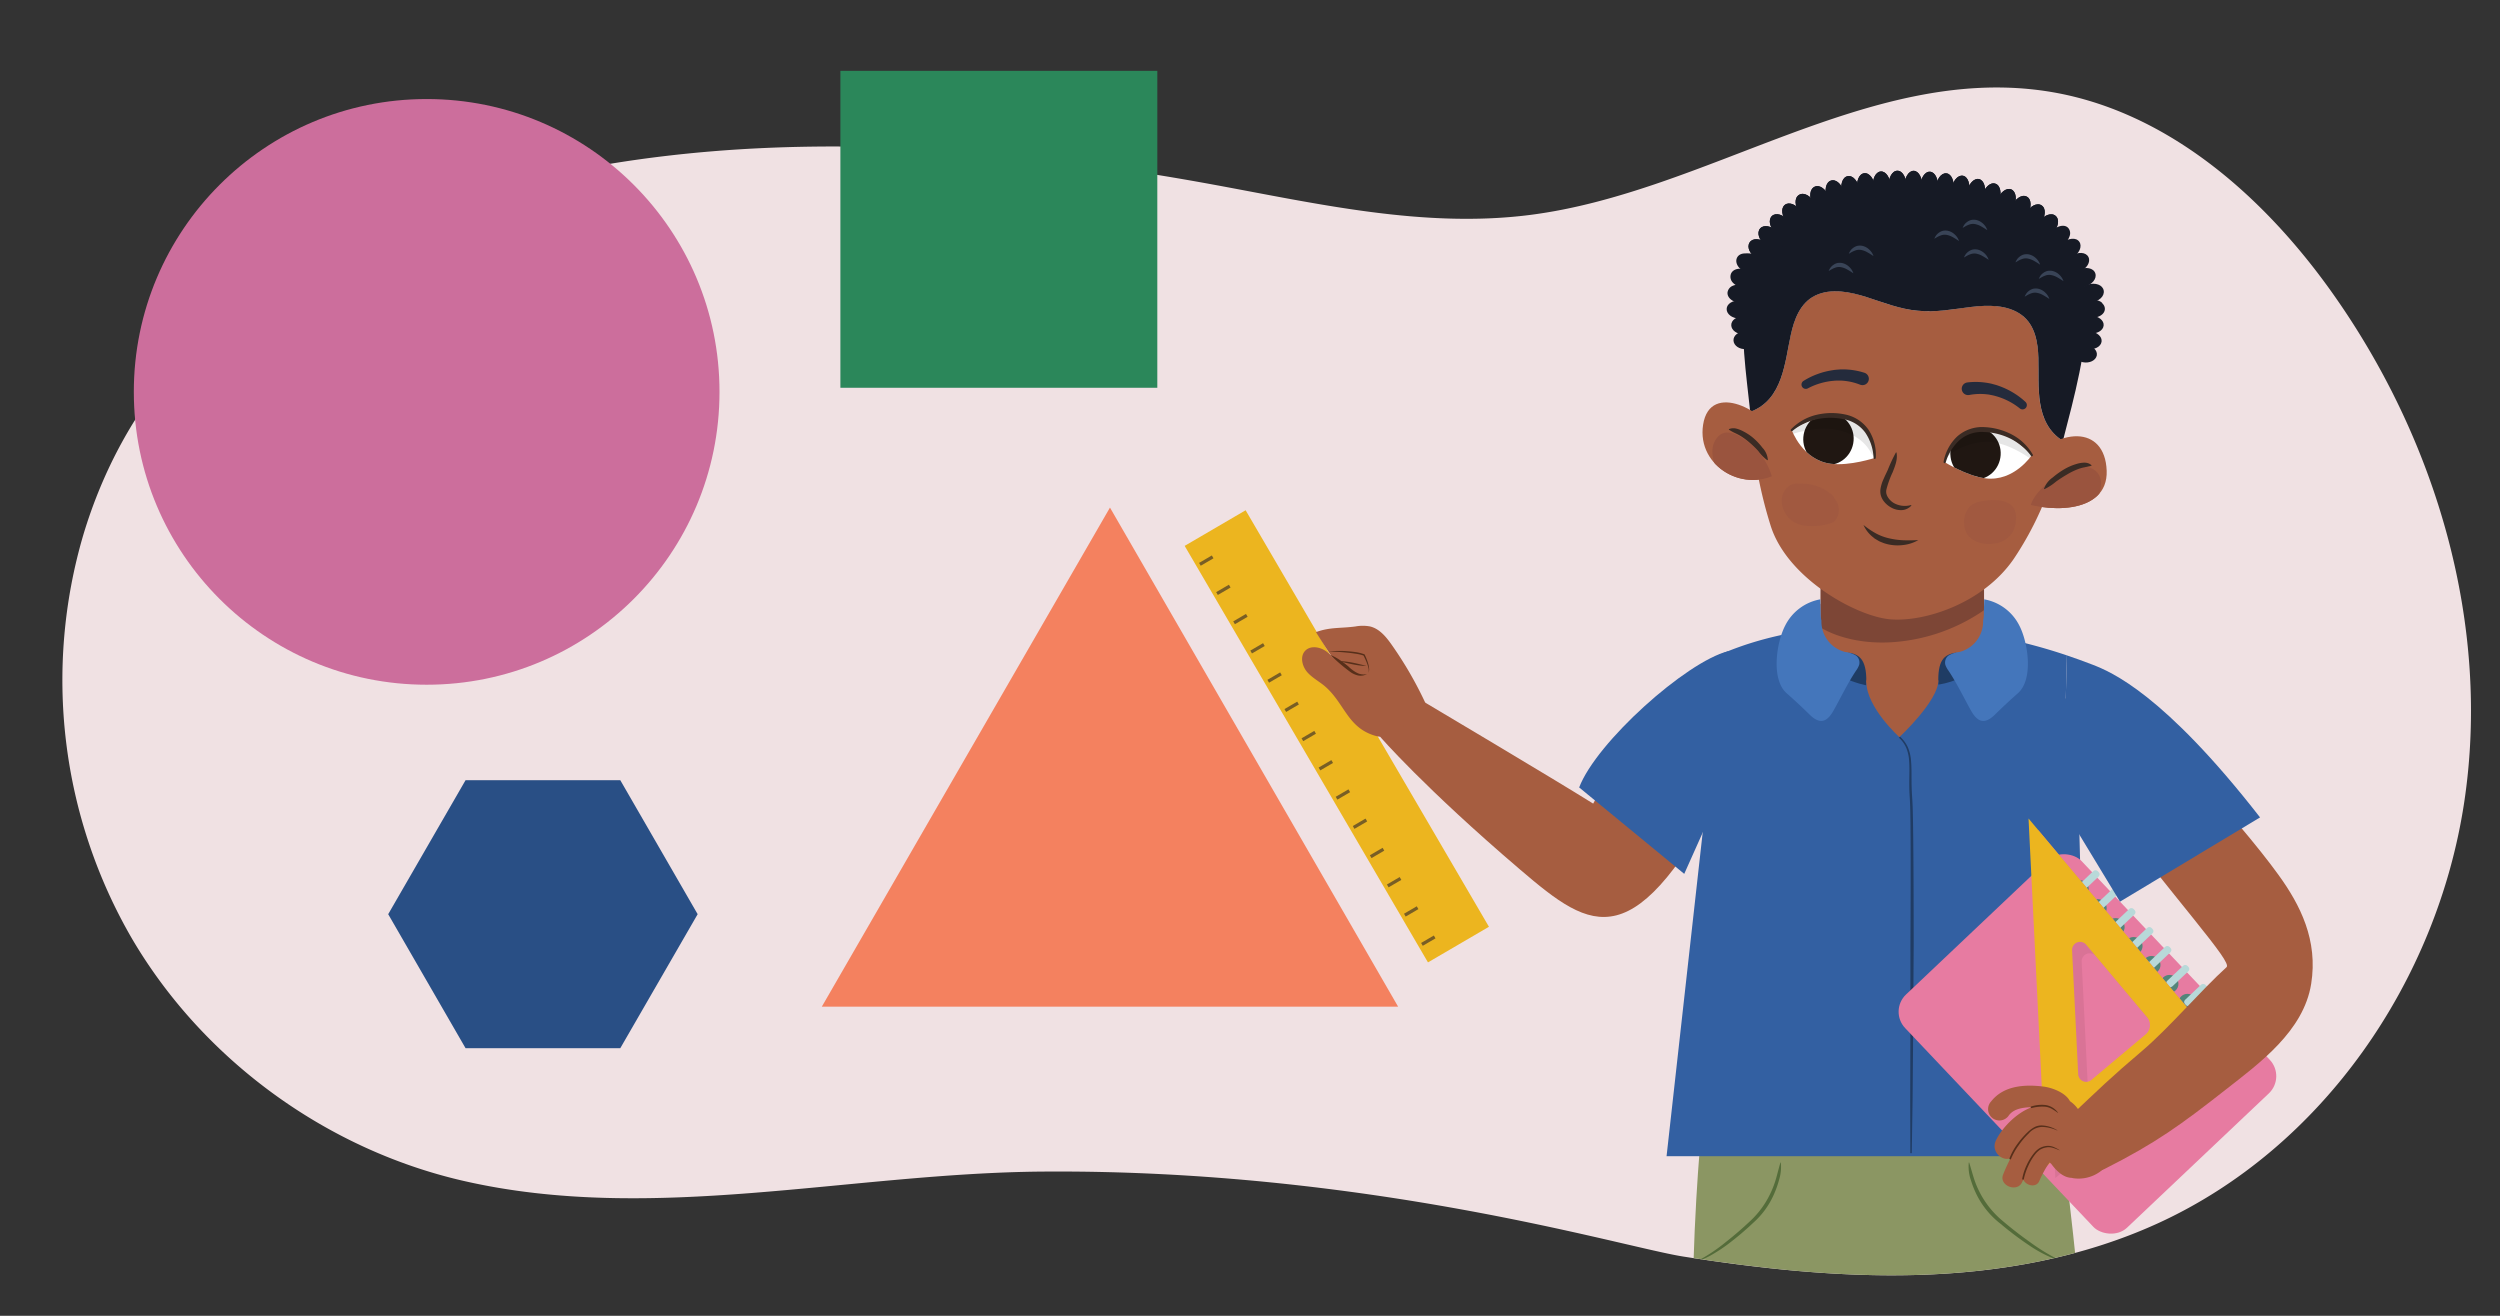 <svg id="Layer_1" data-name="Layer 1" xmlns="http://www.w3.org/2000/svg" xmlns:xlink="http://www.w3.org/1999/xlink" viewBox="0 0 760 400"><rect x="0" y="0" width="760" height="400" fill="#333333" stroke="none"/><defs><style>.cls-1{fill:#f0e1e3;}.cls-2{fill:#fff;}.cls-3{fill:#a65d40;}.cls-4{clip-path:url(#clip-path);}.cls-5{fill:#ecb51f;}.cls-36,.cls-6{fill:none;}.cls-6{stroke:#785e25;stroke-miterlimit:10;}.cls-7{fill:#3360a2;}.cls-8{fill:#8b9663;}.cls-9{fill:#203c64;}.cls-10{fill:#7d4636;}.cls-11{fill:#161a25;}.cls-12{fill:#3a2b24;}.cls-13{clip-path:url(#clip-path-2);}.cls-14{fill:#201712;}.cls-15{fill:#010101;opacity:0.1;}.cls-16{fill:#242b3c;}.cls-17{clip-path:url(#clip-path-3);}.cls-18{fill:#a15940;}.cls-19{fill:#394457;}.cls-20{clip-path:url(#clip-path-4);}.cls-21{fill:#9a543e;}.cls-22{clip-path:url(#clip-path-5);}.cls-23{fill:#1f3c64;}.cls-24{fill:#4476bb;}.cls-25{fill:#e77ba1;}.cls-26{fill:#53857a;}.cls-27{fill:#b8d9d9;}.cls-28{fill:#d97396;}.cls-29{fill:#d48d29;}.cls-30{fill:#572f1a;}.cls-31{fill:#546c3a;}.cls-32{fill:#2b875a;}.cls-33{fill:#cc6e9c;}.cls-34{fill:#f4815f;}.cls-35{fill:#294f85;}</style><clipPath id="clip-path"><path class="cls-1" d="M656.011,371.882c50.184-22.952,84.832-73.669,93.072-127.743S740.758,133.775,709,89.011C687.874,59.229,657.87,32.918,621.477,27.63c-53.584-7.785-102.683,30.875-156.4,37.718-32.128,4.092-64.442-3.39-96.292-9.238C288.424,41.354,203.466,37.183,126.7,64.946c-27.016,9.772-53.13,23.79-72.293,45.01-13.521,14.971-23.2,33.167-29.006,52.4A156.5,156.5,0,0,0,40.111,285.328c21.542,36.709,58.863,64.009,100.66,73.631,57.492,13.234,117.376-2.371,176.4-2.8,98.8-.715,176.109,22.937,194.5,25.826,23.407,3.677,47.126,6.265,70.86,5.612C607.761,386.9,633,382.407,656.011,371.882Z"/></clipPath><clipPath id="clip-path-2"><path class="cls-2" d="M558.476,126.357c-6.89-.374-13.776,4.391-13.776,4.391s3.229,9.179,11.928,10.245c5.756.705,13.271-1.781,13.271-1.781S570.062,126.987,558.476,126.357Z"/></clipPath><clipPath id="clip-path-3"><path class="cls-2" d="M605.368,130.772c6.775,1.3,12.3,7.595,12.3,7.595s-5.354,8.124-14.052,7.052c-5.756-.709-12.446-4.941-12.446-4.941S593.974,128.578,605.368,130.772Z"/></clipPath><clipPath id="clip-path-4"><path class="cls-3" d="M539.261,132.346c-1.9-6.876-19.42-16.871-21.522-3.208-1.987,12.909,13.082,21.229,23.548,14.23"/></clipPath><clipPath id="clip-path-5"><path class="cls-3" d="M614.782,142.1c10.872-12.74,25.157-12.873,25.649,1.012.476,13.4-18.7,13.182-29.161,8.36"/></clipPath></defs><path class="cls-1" d="M656.011,371.882c50.184-22.952,84.832-73.669,93.072-127.743S740.758,133.775,709,89.011C687.874,59.229,657.87,32.918,621.477,27.63c-53.584-7.785-102.683,30.875-156.4,37.718-32.128,4.092-64.442-3.39-96.292-9.238C288.424,41.354,203.466,37.183,126.7,64.946c-27.016,9.772-53.13,23.79-72.293,45.01-13.521,14.971-23.2,33.167-29.006,52.4A156.5,156.5,0,0,0,40.111,285.328c21.542,36.709,58.863,64.009,100.66,73.631,57.492,13.234,117.376-2.371,176.4-2.8,98.8-.715,176.109,22.937,194.5,25.826,23.407,3.677,47.126,6.265,70.86,5.612C607.761,386.9,633,382.407,656.011,371.882Z"/><g class="cls-4"><path class="cls-3" d="M496.193,220.739c-9.242,18.954-11.865,23.562-11.865,23.562-12.07-7.562-51.807-31.151-51.807-31.151l-13.007,10.765s13.337,15.459,42.6,40.439c22.181,18.936,34.761,27.566,63.642-28.31Z"/><rect class="cls-5" x="395.655" y="150.518" width="21.466" height="146.643" transform="translate(870.196 212.135) rotate(149.708)"/><line class="cls-6" x1="436.139" y1="284.829" x2="432.264" y2="287.092"/><line class="cls-6" x1="430.947" y1="275.941" x2="427.072" y2="278.205"/><line class="cls-6" x1="425.756" y1="267.054" x2="421.88" y2="269.317"/><line class="cls-6" x1="420.564" y1="258.166" x2="416.688" y2="260.43"/><line class="cls-6" x1="415.372" y1="249.279" x2="411.497" y2="251.542"/><line class="cls-6" x1="410.181" y1="240.391" x2="406.305" y2="242.655"/><line class="cls-6" x1="404.989" y1="231.504" x2="401.113" y2="233.767"/><line class="cls-6" x1="399.797" y1="222.616" x2="395.922" y2="224.88"/><line class="cls-6" x1="394.605" y1="213.729" x2="390.73" y2="215.992"/><line class="cls-6" x1="389.414" y1="204.841" x2="385.538" y2="207.105"/><line class="cls-6" x1="384.222" y1="195.954" x2="380.347" y2="198.217"/><line class="cls-6" x1="379.03" y1="187.066" x2="375.155" y2="189.33"/><line class="cls-6" x1="373.839" y1="178.179" x2="369.963" y2="180.442"/><line class="cls-6" x1="368.647" y1="169.291" x2="364.771" y2="171.555"/><g id="_4-6_Black_Boy_Studying" data-name="4-6 Black Boy Studying"><path class="cls-7" d="M521.051,199.8c19.714-9.1,42.486-10.868,65.993-8.868a166.765,166.765,0,0,1,41.3,8.308l-1.228,46.22-.964,39.137c-11.593-2.192-60.33-11.889-102.994-27.618l-4.3-19.586-.545,1.707C518.813,217.71,524.131,206.359,521.051,199.8Z"/><path class="cls-8" d="M626.855,347.585c12.32,89.1,20.679,278.676,20.679,278.676H605.7C591.335,538.466,575.9,406.9,575.9,406.9c-6.225,84-4.395,220.65-4.395,220.65l-39.266-2.49c-23.079-152.676-18.13-243.164-15.55-275.221Z"/><polygon class="cls-7" points="506.635 351.486 634.681 351.486 631.071 212.321 522.164 212.321 506.635 351.486"/><path class="cls-9" d="M577.565,223.913a9.5,9.5,0,0,1,2.418,3.251,12.776,12.776,0,0,1,.96,3.933c.258,2.682.112,5.34.2,7.981.022,1.323.111,2.631.2,3.954.068,1.336.136,2.673.152,4,.072,2.658.1,5.313.132,7.969.113,10.621.127,21.24.14,31.859l-.206,31.856-.136,15.927-.242,15.927-.446,0-.033-15.928.041-15.927.028-31.854c.048-10.617.1-21.236.043-31.851-.02-2.653-.029-5.307-.085-7.957-.01-1.329-.069-2.644-.128-3.959-.08-1.326-.173-2.667-.173-4-.044-2.666.144-5.327-.065-7.94a12.223,12.223,0,0,0-.854-3.781,9,9,0,0,0-2.245-3.124Z"/><path class="cls-3" d="M577.656,191.4c11.316.307,20.712-5.711,25.5-9.518v18.584s-6.764,7.951-25.5,7.951-24.227-7.951-24.227-7.951V183.533C559.232,186.99,568.117,191.143,577.656,191.4Z"/><path class="cls-10" d="M577.656,195.012c-9.579,1.12-18.424-.8-24.227-4.258V162.122h49.722v23.372A55.368,55.368,0,0,1,577.656,195.012Z"/><path class="cls-3" d="M544.419,101.7c1-4.509,2.8-9.614,7.4-11.855,4.87-2.371,10.812-1.08,15.761.509,5.081,1.632,10.176,3.68,15.481,4.095,5.29.586,10.678-.471,15.976-1.123,5.158-.634,11.237-.789,15.577,2.452,4.1,3.064,4.917,8.415,5.051,13.031.246,8.542-1.314,19.687,7.449,25.2q-.54,2.093-1.066,4.169a97.314,97.314,0,0,1-13.9,31.771c-9.38,13.624-27.417,19.267-37.676,18.309s-31.239-12.508-36.221-28.532a133.645,133.645,0,0,1-5.69-29.25c-.143-1.762-.316-3.528-.5-5.3.056-.016.111-.025.169-.047C542.025,121.419,542.566,110.092,544.419,101.7Z"/><path class="cls-11" d="M530.4,88.837c1.086-9.593,8.368-18.714,17.607-24.885,8.071-5.391,21.39-8.6,40.711-6.773,45.3,4.28,45.844,35.1,45.844,35.1-.079,14.134-3.94,28.174-7.444,41.739-8.763-5.518-7.2-16.663-7.449-25.2-.134-4.616-.947-9.967-5.051-13.031-4.34-3.241-10.419-3.086-15.577-2.452-5.3.652-10.686,1.709-15.976,1.123-5.3-.415-10.4-2.463-15.481-4.095-4.949-1.589-10.891-2.88-15.761-.509-4.605,2.241-6.407,7.346-7.4,11.855-1.853,8.39-2.394,19.717-12.191,23.433-.058.022-.113.031-.169.047C530.83,113.525,528.955,101.589,530.4,88.837Z"/><path class="cls-12" d="M576.552,137.635c.382,2.123-.472,4.079-1.183,5.928a29.026,29.026,0,0,0-1.921,5.328,3.107,3.107,0,0,0,.006,1.156,3.562,3.562,0,0,0,.456,1.088,5.4,5.4,0,0,0,1.8,1.781,6.856,6.856,0,0,0,5.192.629.116.116,0,0,1,.114.189,4.174,4.174,0,0,1-2.89,1.343,6.023,6.023,0,0,1-3.2-.782,7.024,7.024,0,0,1-2.479-2.23,5.287,5.287,0,0,1-.71-1.621,4.868,4.868,0,0,1-.068-1.787,11.265,11.265,0,0,1,.942-3.047c.4-.934.837-1.815,1.251-2.7a49.376,49.376,0,0,1,2.474-5.318.117.117,0,0,1,.162-.038A.119.119,0,0,1,576.552,137.635Z"/><path class="cls-2" d="M558.476,126.357c-6.89-.374-13.776,4.391-13.776,4.391s3.229,9.179,11.928,10.245c5.756.705,13.271-1.781,13.271-1.781S570.062,126.987,558.476,126.357Z"/><g class="cls-13"><ellipse class="cls-14" cx="555.849" cy="133.425" rx="7.92" ry="7.654" transform="translate(325.811 656.735) rotate(-79.768)"/><path class="cls-15" d="M538.712,127.552c6.776-2.273,13.978-4.089,21.141-2.726,5.782,1.1,11.354,4.509,14.139,9.808,1.8,3.421-3.351,6.538-5.156,3.105-2.187-4.161-6.422-6.419-10.947-7.169-5.892-.976-11.978.91-17.5,2.764C536.707,134.569,535.049,128.781,538.712,127.552Z"/></g><path class="cls-16" d="M565.371,116.91a17.6,17.6,0,0,0-3.844-1.025,19.036,19.036,0,0,0-2-.192c-.674.014-1.352-.012-2.03.065a20.045,20.045,0,0,0-4.043.739,19.749,19.749,0,0,0-3.782,1.521l-.09.049a1.312,1.312,0,0,1-1.327-2.261,22,22,0,0,1,4.279-2.093,23.088,23.088,0,0,1,4.583-1.171c.784-.141,1.584-.174,2.383-.24a22.6,22.6,0,0,1,2.412.059,21.273,21.273,0,0,1,4.767.927,1.927,1.927,0,1,1-1.072,3.7l-.109-.035Z"/><path class="cls-16" d="M598.117,116.258a21.316,21.316,0,0,1,4.856-.017,22.86,22.86,0,0,1,2.381.394c.772.214,1.552.4,2.295.682a23.062,23.062,0,0,1,4.283,2.008,22.086,22.086,0,0,1,3.811,2.858,1.311,1.311,0,0,1-1.723,1.975l-.083-.067a19.7,19.7,0,0,0-3.43-2.2,20.1,20.1,0,0,0-3.834-1.483c-.651-.2-1.322-.3-1.982-.444a19.114,19.114,0,0,0-2-.187,17.656,17.656,0,0,0-3.967.286l-.124.02a1.927,1.927,0,1,1-.6-3.807C598.035,116.267,598.079,116.262,598.117,116.258Z"/><path class="cls-12" d="M569.565,139.2a14.773,14.773,0,0,0-2.517-7.678,10.332,10.332,0,0,0-6.611-4.087,19.612,19.612,0,0,0-8.145.008,17.294,17.294,0,0,0-3.88,1.335,15.082,15.082,0,0,0-3.467,2.2l-.027.024a.334.334,0,0,1-.462-.48,15.876,15.876,0,0,1,7.527-4.359,19.856,19.856,0,0,1,8.751-.2,11.412,11.412,0,0,1,7.385,4.816,14.031,14.031,0,0,1,2.114,8.445.334.334,0,0,1-.666,0Z"/><path class="cls-2" d="M605.368,130.772c6.775,1.3,12.3,7.595,12.3,7.595s-5.354,8.124-14.052,7.052c-5.756-.709-12.446-4.941-12.446-4.941S593.974,128.578,605.368,130.772Z"/><g class="cls-17"><ellipse class="cls-14" cx="600.555" cy="137.855" rx="7.92" ry="7.654" transform="translate(423.433 728.023) rotate(-86.222)"/><path class="cls-15" d="M588.336,135.686a18.706,18.706,0,0,1,16.557-7.42c7.709.5,14.282,4.8,20.1,9.543a3.033,3.033,0,0,1,0,4.256,3.08,3.08,0,0,1-4.256,0c-4.372-3.567-9.889-7.136-15.662-7.726-4.239-.433-11.22,1.868-13.828,5.5-.948,1.318-.315.84-1.818-.032A3.031,3.031,0,0,1,588.336,135.686Z"/></g><path class="cls-12" d="M590.844,140.412a14.04,14.04,0,0,1,4.1-7.682,11.412,11.412,0,0,1,8.33-2.885,19.871,19.871,0,0,1,8.444,2.309,15.863,15.863,0,0,1,6.248,6.051.333.333,0,0,1-.564.353l-.021-.029a15.048,15.048,0,0,0-2.831-2.976,17.3,17.3,0,0,0-3.441-2.235,19.618,19.618,0,0,0-7.9-1.979,10.331,10.331,0,0,0-7.4,2.365,14.791,14.791,0,0,0-4.3,6.84l-.009.03a.334.334,0,0,1-.647-.162Z"/><path class="cls-18" d="M545.639,147.069c3.271-.309,7.488.266,10.484,2.785a2.95,2.95,0,0,1,1.4,1.39l.115.218a9.8,9.8,0,0,1,.819,1.259c1.177,2.189.316,5.592-1.593,6.194a16.75,16.75,0,0,1-8.229.851A7.6,7.6,0,0,1,542,154.382C540.675,150.728,543.071,147.312,545.639,147.069Z"/><path class="cls-18" d="M598.565,154.246c1.539-1.737,3.815-1.908,5.646-2.1,3.353-.358,9.734-.241,8.542,6.881-.954,5.7-6.121,6.71-9.408,6.235a7.7,7.7,0,0,1-5.025-2.4A7.409,7.409,0,0,1,598.565,154.246Z"/><path class="cls-19" d="M604.558,78.982c-.663-.432-1.279-.829-1.893-1.168a6.05,6.05,0,0,0-1.837-.688,3.273,3.273,0,0,0-1.833.168,6.425,6.425,0,0,0-.95.417c-.325.167-.622.388-1,.561a5.428,5.428,0,0,1,.577-1.044,3.878,3.878,0,0,1,.906-.837,3.7,3.7,0,0,1,1.186-.53,4.258,4.258,0,0,1,1.328-.016A4.443,4.443,0,0,1,603.263,77,4.682,4.682,0,0,1,604.558,78.982Z"/><path class="cls-19" d="M623.008,90.885c-.664-.431-1.279-.829-1.894-1.167a6.04,6.04,0,0,0-1.837-.688,3.27,3.27,0,0,0-1.832.168,6.435,6.435,0,0,0-.951.417c-.324.167-.621.388-.994.561a5.375,5.375,0,0,1,.577-1.044,3.832,3.832,0,0,1,.9-.837,3.649,3.649,0,0,1,1.187-.53,4.257,4.257,0,0,1,1.328-.016,4.443,4.443,0,0,1,2.216,1.155A4.685,4.685,0,0,1,623.008,90.885Z"/><path class="cls-19" d="M627.307,85.479c-.664-.431-1.28-.829-1.894-1.167a6.05,6.05,0,0,0-1.837-.688,3.273,3.273,0,0,0-1.833.168,6.366,6.366,0,0,0-.95.417c-.324.167-.621.388-1,.561a5.428,5.428,0,0,1,.577-1.044,3.857,3.857,0,0,1,.906-.837,3.653,3.653,0,0,1,1.186-.53,4.264,4.264,0,0,1,1.329-.016,4.439,4.439,0,0,1,2.216,1.155A4.7,4.7,0,0,1,627.307,85.479Z"/><path class="cls-19" d="M620.205,80.46c-.664-.432-1.279-.829-1.893-1.167a6.037,6.037,0,0,0-1.837-.689,3.273,3.273,0,0,0-1.833.168,6.384,6.384,0,0,0-.951.418c-.324.167-.621.388-.994.561a5.369,5.369,0,0,1,.577-1.044,3.862,3.862,0,0,1,.906-.838,3.7,3.7,0,0,1,1.186-.53,4.257,4.257,0,0,1,1.328-.015,4.435,4.435,0,0,1,2.216,1.155A4.679,4.679,0,0,1,620.205,80.46Z"/><path class="cls-19" d="M563.426,83.082c-.663-.432-1.279-.829-1.893-1.167a6.027,6.027,0,0,0-1.837-.689,3.273,3.273,0,0,0-1.833.168,6.425,6.425,0,0,0-.95.417c-.325.167-.622.388-1,.561a5.391,5.391,0,0,1,.577-1.043,3.882,3.882,0,0,1,.906-.838,3.7,3.7,0,0,1,1.186-.53,4.257,4.257,0,0,1,1.328-.015,4.433,4.433,0,0,1,2.216,1.154A4.688,4.688,0,0,1,563.426,83.082Z"/><path class="cls-19" d="M569.543,77.847c-.664-.431-1.28-.829-1.894-1.167a6.05,6.05,0,0,0-1.837-.688,3.273,3.273,0,0,0-1.833.168,6.471,6.471,0,0,0-.95.417c-.324.167-.622.388-1,.561a5.428,5.428,0,0,1,.577-1.044,3.857,3.857,0,0,1,.906-.837,3.653,3.653,0,0,1,1.186-.53,4.264,4.264,0,0,1,1.329-.016,4.447,4.447,0,0,1,2.216,1.155A4.7,4.7,0,0,1,569.543,77.847Z"/><path class="cls-19" d="M595.549,73.27c-.664-.431-1.28-.829-1.894-1.167a6.05,6.05,0,0,0-1.837-.688,3.273,3.273,0,0,0-1.833.168,6.265,6.265,0,0,0-.95.417c-.324.167-.622.388-1,.561a5.428,5.428,0,0,1,.577-1.044,3.857,3.857,0,0,1,.906-.837,3.653,3.653,0,0,1,1.186-.53,4.264,4.264,0,0,1,1.329-.016,4.439,4.439,0,0,1,2.216,1.155A4.7,4.7,0,0,1,595.549,73.27Z"/><path class="cls-19" d="M604.154,69.98c-.664-.431-1.28-.829-1.894-1.167a6.05,6.05,0,0,0-1.837-.688,3.272,3.272,0,0,0-1.833.167,6.375,6.375,0,0,0-.95.418c-.324.167-.622.388-1,.561a5.4,5.4,0,0,1,.577-1.044,3.857,3.857,0,0,1,.906-.837,3.653,3.653,0,0,1,1.186-.53,4.264,4.264,0,0,1,1.329-.016A4.439,4.439,0,0,1,602.859,68,4.7,4.7,0,0,1,604.154,69.98Z"/><circle class="cls-11" cx="590.738" cy="58.052" r="2.799"/><circle class="cls-11" cx="596.027" cy="59.339" r="2.799"/><circle class="cls-11" cx="601.055" cy="60.489" r="2.799"/><circle class="cls-11" cx="585.794" cy="57.163" r="2.799"/><circle class="cls-11" cx="581" cy="57.919" r="2.799"/><circle class="cls-11" cx="576.59" cy="58.177" r="2.799"/><path class="cls-11" d="M530.5,100.7c-2.041.037-3.643,1.333-3.516,2.877s1.831,2.676,3.766,2.542,3.465-1.425,3.459-2.874C534.186,101.794,532.553,100.66,530.5,100.7Z"/><path class="cls-11" d="M530.079,96.165c-2.114-.065-3.837,1.161-3.778,2.725s1.775,2.766,3.8,2.7,3.659-1.292,3.707-2.726S532.206,96.229,530.079,96.165Z"/><path class="cls-11" d="M530.153,91.4c-2.173-.188-4.016.944-4.047,2.522s1.688,2.871,3.791,2.9,3.85-1.11,3.965-2.526S532.339,91.587,530.153,91.4Z"/><path class="cls-11" d="M530.761,86.666a4.446,4.446,0,0,0-2.966.286,2.561,2.561,0,0,0-1.424,1.969c-.126,1.585,1.569,2.982,3.738,3.126,2.153.143,4.026-.882,4.217-2.278a2.029,2.029,0,0,0-.9-1.829A6.191,6.191,0,0,0,530.761,86.666Z"/><path class="cls-11" d="M532.175,82.113c-2.1-.9-4.385-.34-4.839,1.384a2.587,2.587,0,0,0,.648,2.422,4.532,4.532,0,0,0,2.649,1.385,6.318,6.318,0,0,0,2.971-.17,2.319,2.319,0,0,0,1.606-1.29C535.57,84.68,534.314,83.03,532.175,82.113Z"/><path class="cls-11" d="M534.328,77.859c-2.015-1.252-4.328-1.049-5.08.513-.734,1.581.536,3.565,2.691,4.349a6.306,6.306,0,0,0,3.008.392,2.258,2.258,0,0,0,1.845-1.016C537.4,80.986,536.318,79.1,534.328,77.859Z"/><path class="cls-11" d="M537.048,73.94c-1.857-1.5-4.235-1.673-5.156-.237-.939,1.421.061,3.581,2.1,4.712,2.056,1.144,4.241,1.178,5,.132C539.729,77.486,538.93,75.461,537.048,73.94Z"/><path class="cls-11" d="M540.209,70.366c-1.729-1.745-4.051-2.165-5.141-.893s-.334,3.556,1.582,4.982,4.118,1.751,5.012.781S541.925,72.1,540.209,70.366Z"/><path class="cls-11" d="M543.733,67.148c-1.574-1.935-3.866-2.625-5.072-1.481-1.191,1.162-.686,3.494,1.1,5.168,1.764,1.658,3.977,2.26,4.961,1.362C545.718,71.311,545.295,69.07,543.733,67.148Z"/><path class="cls-11" d="M547.543,64.275c-1.395-2.082-3.65-3.04-4.94-2-1.31,1.01-.985,3.438.628,5.291,1.632,1.878,3.766,2.678,4.857,1.894C549.157,68.645,548.953,66.378,547.543,64.275Z"/><path class="cls-11" d="M551.655,61.859c-1.107-2.308-3.243-3.529-4.737-2.626-1.512.935-1.361,3.376.09,5.414s3.566,3.046,4.624,2.436C552.72,66.468,552.752,64.146,551.655,61.859Z"/><path class="cls-11" d="M556.052,60.008c-.839-2.437-2.8-3.957-4.359-3.266s-1.827,3.162-.62,5.409c1.2,2.225,3.1,3.6,4.285,3.1S556.889,62.439,556.052,60.008Z"/><path class="cls-11" d="M560.622,58.635c-.608-2.516-2.4-4.264-3.988-3.744-1.6.483-2.117,2.962-1.2,5.335.934,2.412,2.661,3.956,3.945,3.6C560.65,63.436,561.233,61.166,560.622,58.635Z"/><path class="cls-11" d="M565.3,57.671c-.41-2.58-2.042-4.477-3.643-4.11-1.605.326-2.344,2.755-1.663,5.233.69,2.516,2.279,4.23,3.617,3.989C564.933,62.5,565.705,60.254,565.3,57.671Z"/><path class="cls-11" d="M570.028,57.051c-.236-2.633-1.724-4.609-3.327-4.391s-2.521,2.561-2.048,5.116c.476,2.576,1.946,4.455,3.312,4.288S570.261,59.658,570.028,57.051Z"/><path class="cls-11" d="M574.791,56.736c-.085-2.636-1.446-4.722-3.042-4.616-1.6.144-2.661,2.373-2.37,4.99s1.65,4.637,3.035,4.524C573.809,61.558,574.876,59.38,574.791,56.736Z"/><path class="cls-11" d="M528.95,91.4c-2.174-.188-4.017.944-4.048,2.522s1.688,2.871,3.791,2.9,3.851-1.11,3.965-2.526S531.136,91.587,528.95,91.4Z"/><path class="cls-11" d="M579.564,56.685c.047-2.65-1.195-4.828-2.785-4.785-1.587.01-2.774,2.236-2.639,4.868s1.374,4.7,2.784,4.707C578.33,61.443,579.517,59.332,579.564,56.685Z"/><path class="cls-11" d="M529.558,86.666a4.448,4.448,0,0,0-2.967.286,2.561,2.561,0,0,0-1.424,1.969c-.125,1.585,1.57,2.982,3.739,3.126,2.153.143,4.025-.882,4.216-2.278a2.025,2.025,0,0,0-.9-1.829A6.191,6.191,0,0,0,529.558,86.666Z"/><path class="cls-11" d="M584.335,56.854c.163-2.646-.977-4.863-2.551-4.929-1.581-.026-2.867,2.1-2.871,4.747s1.139,4.818,2.553,4.848C582.886,61.588,584.171,59.5,584.335,56.854Z"/><path class="cls-11" d="M530.971,82.113c-2.1-.9-4.384-.34-4.839,1.384a2.589,2.589,0,0,0,.648,2.422,4.535,4.535,0,0,0,2.65,1.385,6.314,6.314,0,0,0,2.97-.17,2.317,2.317,0,0,0,1.606-1.29C534.366,84.68,533.111,83.03,530.971,82.113Z"/><path class="cls-11" d="M589.094,57.223c.271-2.655-.78-4.9-2.343-5.021-1.561-.141-2.944,1.979-3.067,4.619-.125,2.659.923,4.831,2.347,4.964C587.456,61.9,588.825,59.85,589.094,57.223Z"/><path class="cls-11" d="M533.124,77.859c-2.014-1.252-4.327-1.049-5.079.513-.734,1.581.535,3.565,2.691,4.349a6.3,6.3,0,0,0,3.008.392,2.256,2.256,0,0,0,1.844-1.016C536.192,80.986,535.115,79.1,533.124,77.859Z"/><path class="cls-11" d="M593.83,57.817c.41-2.625-.538-4.963-2.115-5.127-1.576-.183-3.038,1.807-3.269,4.468-.228,2.63.722,4.914,2.122,5.073C591.973,62.371,593.422,60.433,593.83,57.817Z"/><path class="cls-11" d="M537.048,73.94c-1.857-1.5-4.235-1.673-5.156-.237-.939,1.421.061,3.581,2.1,4.712,2.056,1.144,4.241,1.178,5,.132C539.729,77.486,538.93,75.461,537.048,73.94Z"/><path class="cls-11" d="M598.528,58.662c.559-2.568-.259-4.993-1.836-5.245s-3.146,1.669-3.5,4.3.469,4.942,1.852,5.159S597.962,61.264,598.528,58.662Z"/><path class="cls-11" d="M540.209,70.366c-1.729-1.745-4.051-2.165-5.141-.893s-.334,3.556,1.582,4.982,4.118,1.751,5.012.781S541.925,72.1,540.209,70.366Z"/><path class="cls-11" d="M603.168,59.78c.727-2.533.05-4.928-1.516-5.34-1.569-.36-3.256,1.494-3.762,4.088s.191,4.924,1.544,5.223C600.768,64.1,602.441,62.312,603.168,59.78Z"/><path class="cls-11" d="M543.733,67.148c-1.574-1.935-3.866-2.625-5.072-1.481-1.191,1.162-.686,3.494,1.1,5.168,1.764,1.658,3.977,2.26,4.961,1.362C545.718,71.311,545.295,69.07,543.733,67.148Z"/><path class="cls-11" d="M607.712,61.237c.918-2.467.415-4.935-1.143-5.41-1.548-.523-3.362,1.238-4.031,3.788s-.119,4.877,1.176,5.305C605.029,65.3,606.8,63.686,607.712,61.237Z"/><path class="cls-11" d="M547.543,64.275c-1.395-2.082-3.65-3.04-4.94-2-1.31,1.01-.985,3.438.628,5.291,1.632,1.878,3.766,2.678,4.857,1.894C549.157,68.645,548.953,66.378,547.543,64.275Z"/><path class="cls-11" d="M612.13,63.043c1.116-2.351.8-4.819-.714-5.476-1.533-.59-3.466.954-4.313,3.441s-.506,4.884.767,5.346C609.108,66.873,611.011,65.4,612.13,63.043Z"/><path class="cls-11" d="M551.655,61.859c-1.107-2.308-3.243-3.529-4.737-2.626-1.512.935-1.361,3.376.09,5.414s3.566,3.046,4.624,2.436C552.72,66.468,552.752,64.146,551.655,61.859Z"/><path class="cls-11" d="M616.354,65.262c1.326-2.191,1.268-4.753-.225-5.489-1.47-.792-3.546.612-4.6,3.008s-.886,4.746.293,5.358C613.038,68.7,615.007,67.493,616.354,65.262Z"/><path class="cls-11" d="M556.052,60.008c-.839-2.437-2.8-3.957-4.359-3.266s-1.827,3.162-.62,5.409c1.2,2.225,3.1,3.6,4.285,3.1S556.889,62.439,556.052,60.008Z"/><path class="cls-11" d="M620.33,67.9c1.556-2.03,1.737-4.536.324-5.457-1.386-.967-3.616.253-4.863,2.494-1.274,2.284-1.317,4.587-.232,5.317C616.678,70.936,618.775,69.928,620.33,67.9Z"/><path class="cls-11" d="M560.622,58.635c-.608-2.516-2.4-4.264-3.988-3.744-1.6.483-2.117,2.962-1.2,5.335.934,2.412,2.661,3.956,3.945,3.6C560.65,63.436,561.233,61.166,560.622,58.635Z"/><path class="cls-11" d="M623.977,70.972c1.768-1.8,2.228-4.26.92-5.353-1.288-1.116-3.621-.193-5.088,1.887-1.492,2.112-1.8,4.391-.8,5.214C620.025,73.518,622.206,72.779,623.977,70.972Z"/><path class="cls-11" d="M565.3,57.671c-.41-2.58-2.042-4.477-3.643-4.11-1.605.326-2.344,2.755-1.663,5.233.69,2.516,2.279,4.23,3.617,3.989C564.933,62.5,565.705,60.254,565.3,57.671Z"/><path class="cls-11" d="M627.214,74.476a5.7,5.7,0,0,0,1.939-2.676,2.465,2.465,0,0,0-.4-2.483c-1.138-1.29-3.569-.661-5.248,1.206-1.717,1.905-2.267,4.088-1.4,5.03C623.023,76.448,625.233,76.03,627.214,74.476Z"/><path class="cls-11" d="M570.028,57.051c-.236-2.633-1.724-4.609-3.327-4.391s-2.521,2.561-2.048,5.116c.476,2.576,1.946,4.455,3.312,4.288S570.261,59.658,570.028,57.051Z"/><path class="cls-11" d="M629.951,78.382c2.129-1.245,3.139-3.457,2.166-4.881s-3.419-1.161-5.321.475-2.749,3.732-1.988,4.753S627.842,79.615,629.951,78.382Z"/><path class="cls-11" d="M574.791,56.736c-.085-2.636-1.446-4.722-3.042-4.616-1.6.144-2.661,2.373-2.37,4.99s1.65,4.637,3.035,4.524C573.809,61.558,574.876,59.38,574.791,56.736Z"/><path class="cls-11" d="M632.133,82.624c2.231-.917,3.524-2.964,2.744-4.5s-3.2-1.636-5.26-.3c-2.082,1.352-3.171,3.292-2.566,4.41C627.675,83.34,629.905,83.54,632.133,82.624Z"/><path class="cls-11" d="M579.564,56.685c.047-2.65-1.195-4.828-2.785-4.785-1.587.01-2.774,2.236-2.639,4.868s1.374,4.7,2.784,4.707C578.33,61.443,579.517,59.332,579.564,56.685Z"/><path class="cls-11" d="M633.694,87.131c2.291-.571,3.831-2.41,3.277-4.048s-2.9-2.085-5.1-1.056S628.349,84.816,628.8,86C629.264,87.183,631.4,87.7,633.694,87.131Z"/><path class="cls-11" d="M584.335,56.854c.163-2.646-.977-4.863-2.551-4.929-1.581-.026-2.867,2.1-2.871,4.747s1.139,4.818,2.553,4.848C582.886,61.588,584.171,59.5,584.335,56.854Z"/><path class="cls-11" d="M635.738,91.824c2.309-.112,4.1-1.767,3.793-3.494S637,85.812,634.723,86.5s-3.8,2.233-3.533,3.445C631.474,91.16,633.429,91.937,635.738,91.824Z"/><path class="cls-11" d="M589.094,57.223c.271-2.655-.78-4.9-2.343-5.021-1.561-.141-2.944,1.979-3.067,4.619-.125,2.659.923,4.831,2.347,4.964C587.456,61.9,588.825,59.85,589.094,57.223Z"/><path class="cls-11" d="M635.616,96.594c2.234.13,4.2-1,4.26-2.625a2.077,2.077,0,0,0-.281-1.129,2.52,2.52,0,0,0-.366-.488c-.037-.047-.073-.055-.114-.132a.7.7,0,0,0-.129-.2,3.15,3.15,0,0,0-.281-.235,4.475,4.475,0,0,0-3.029-.606,7.252,7.252,0,0,0-2.885.977l-.259.149c-.04.041-.083.006-.122,0s-.079.056-.116.081a2.628,2.628,0,0,0-.387.433,1.7,1.7,0,0,0-.327.982C631.608,95.17,633.354,96.463,635.616,96.594Z"/><path class="cls-11" d="M593.83,57.817c.41-2.625-.538-4.963-2.115-5.127-1.576-.183-3.038,1.807-3.269,4.468-.228,2.63.722,4.914,2.122,5.073C591.973,62.371,593.422,60.433,593.83,57.817Z"/><path class="cls-11" d="M635.223,101.351c2.174.243,4.122-.814,4.28-2.381.188-1.562-1.6-2.929-3.852-3.026-2.283-.1-4.11.965-4.2,2.387C631.388,99.753,633.049,101.109,635.223,101.351Z"/><path class="cls-11" d="M598.528,58.662c.559-2.568-.259-4.993-1.836-5.245s-3.146,1.669-3.5,4.3.469,4.942,1.852,5.159S597.962,61.264,598.528,58.662Z"/><path class="cls-11" d="M634.614,106.086c2.1.324,4.017-.654,4.262-2.195s-1.387-2.978-3.582-3.187-4.061.773-4.2,2.2S632.53,105.764,634.614,106.086Z"/><path class="cls-11" d="M603.168,59.78c.727-2.533.05-4.928-1.516-5.34-1.569-.36-3.256,1.494-3.762,4.088s.191,4.924,1.544,5.223C600.768,64.1,602.441,62.312,603.168,59.78Z"/><path class="cls-11" d="M633.212,110.122c2.006.381,3.89-.536,4.211-2.048.289-1.524-1.2-3-3.322-3.3s-3.984.621-4.156,2.058C629.744,108.266,631.209,109.743,633.212,110.122Z"/><path class="cls-11" d="M607.712,61.237c.918-2.467.415-4.935-1.143-5.41-1.548-.523-3.362,1.238-4.031,3.788s-.119,4.877,1.176,5.305C605.029,65.3,606.8,63.686,607.712,61.237Z"/><path class="cls-11" d="M612.13,63.043c1.116-2.351.8-4.819-.714-5.476-1.533-.59-3.466.954-4.313,3.441s-.506,4.884.767,5.346C609.108,66.873,611.011,65.4,612.13,63.043Z"/><path class="cls-11" d="M616.354,65.262c1.326-2.191,1.268-4.753-.225-5.489-1.47-.792-3.546.612-4.6,3.008s-.886,4.746.293,5.358C613.038,68.7,615.007,67.493,616.354,65.262Z"/><path class="cls-11" d="M620.33,67.9c1.556-2.03,1.737-4.536.324-5.457-1.386-.967-3.616.253-4.863,2.494-1.274,2.284-1.317,4.587-.232,5.317C616.678,70.936,618.775,69.928,620.33,67.9Z"/><path class="cls-11" d="M623.977,70.972c1.768-1.8,2.228-4.26.92-5.353-1.288-1.116-3.621-.193-5.088,1.887-1.492,2.112-1.8,4.391-.8,5.214C620.025,73.518,622.206,72.779,623.977,70.972Z"/><path class="cls-3" d="M539.261,132.346c-1.9-6.876-19.42-16.871-21.522-3.208-1.987,12.909,13.082,21.229,23.548,14.23"/><g class="cls-20"><path class="cls-21" d="M522.34,132.679c3.1-3.155,8.016.713,10.528,2.923a20.366,20.366,0,0,1,6.145,10.643,1.736,1.736,0,0,1-1.689,2.038,3.318,3.318,0,0,1-1.674.878c-4.342.886-9.312-1.29-12.27-4.6C520.725,141.591,519.145,135.934,522.34,132.679Z"/></g><path class="cls-3" d="M614.782,142.1c10.872-12.74,25.157-12.873,25.649,1.012.476,13.4-18.7,13.182-29.161,8.36"/><g class="cls-22"><path class="cls-21" d="M623.25,146.3a19.524,19.524,0,0,1,10.543-4.3,4.759,4.759,0,0,1,4.924,4.843c.037,3.459-1.776,6.065-4.313,8.136-3.269,2.67-8.807,5.913-13.151,5.261a4.613,4.613,0,0,1-3.941-3.593C616.084,152.651,620.469,148.375,623.25,146.3Z"/></g><path class="cls-12" d="M537.23,139.877a12.6,12.6,0,0,1-2.692-2.724,28.156,28.156,0,0,0-2.659-2.582,20.175,20.175,0,0,0-2.953-2.163,16.523,16.523,0,0,0-1.61-.814,14.49,14.49,0,0,1-1.675-.946l-.008-.006a.123.123,0,0,1-.032-.17.133.133,0,0,1,.056-.044,3.6,3.6,0,0,1,2.091-.154,8.592,8.592,0,0,1,1.927.711,15.91,15.91,0,0,1,3.381,2.213,19.294,19.294,0,0,1,2.735,2.923,5.971,5.971,0,0,1,1.633,3.652.126.126,0,0,1-.128.124A.15.15,0,0,1,537.23,139.877Z"/><path class="cls-12" d="M635.715,141.613c-.388.135-.706.155-1.026.24s-.621.11-.932.2a12.322,12.322,0,0,0-1.841.486,20.868,20.868,0,0,0-3.546,1.714A39.9,39.9,0,0,0,625,146.433a15.945,15.945,0,0,1-3.443,2.243l-.008,0a.121.121,0,0,1-.157-.067.128.128,0,0,1,0-.077,7.014,7.014,0,0,1,2.62-3.368,25.345,25.345,0,0,1,3.46-2.475,16.686,16.686,0,0,1,3.972-1.7,8.838,8.838,0,0,1,2.2-.35,4.116,4.116,0,0,1,1.133.175,3.169,3.169,0,0,1,1.01.585.119.119,0,0,1,.014.167.109.109,0,0,1-.051.035Z"/><path class="cls-12" d="M583.171,164.184a11.706,11.706,0,0,1-4.5,1.494,13.566,13.566,0,0,1-4.83-.227c-.394-.115-.795-.2-1.179-.346s-.767-.3-1.143-.459-.717-.4-1.074-.6l-.527-.314-.475-.39a9.755,9.755,0,0,1-2.943-3.755,25.436,25.436,0,0,0,3.743,2.542,15.565,15.565,0,0,0,4.03,1.515,23.019,23.019,0,0,0,4.33.591C580.084,164.292,581.593,164.269,583.171,164.184Z"/><path class="cls-23" d="M594.679,198.4c-3.817.54-5.688,2.4-5.42,9.7,0,0,2.493-.1,8-2.489Z"/><path class="cls-24" d="M592.308,199.323a2.71,2.71,0,0,0-.915,2.8,6.773,6.773,0,0,0,.957,1.776c2.523,3.789,4.514,7.941,6.719,11.919,1.991,3.6,4.109,4.65,7.409,1.406q3.4-3.339,6.967-6.485c4.817-4.248,3.071-15.524.432-20.569A14.883,14.883,0,0,0,603.2,182.2c-.031,1.546-.1,3.1-.116,4.674a8.722,8.722,0,0,1-.221,1.815l0,.046a9.531,9.531,0,0,1-7.307,9.49A7.545,7.545,0,0,0,592.308,199.323Z"/><rect class="cls-25" x="597.651" y="268.514" width="73.857" height="97.671" rx="7.225" transform="translate(1313.555 111.448) rotate(136.56)"/><circle class="cls-26" cx="632.248" cy="270.303" r="2.73"/><rect class="cls-27" x="630.506" y="266.764" width="8.527" height="2.304" rx="0.897" transform="translate(1279.892 25.99) rotate(136.56)"/><circle class="cls-26" cx="637.702" cy="276.063" r="2.73"/><rect class="cls-27" x="635.96" y="272.523" width="8.527" height="2.304" rx="0.897" transform="translate(1293.266 32.181) rotate(136.56)"/><circle class="cls-26" cx="643.156" cy="281.822" r="2.73"/><rect class="cls-27" x="641.414" y="278.283" width="8.527" height="2.304" rx="0.897" transform="translate(1306.64 38.372) rotate(136.56)"/><circle class="cls-26" cx="648.61" cy="287.581" r="2.73"/><rect class="cls-27" x="646.868" y="284.042" width="8.527" height="2.304" rx="0.897" transform="translate(1320.014 44.563) rotate(136.56)"/><circle class="cls-26" cx="654.064" cy="293.341" r="2.73"/><rect class="cls-27" x="652.322" y="289.801" width="8.527" height="2.304" rx="0.897" transform="translate(1333.388 50.754) rotate(136.56)"/><circle class="cls-26" cx="659.518" cy="299.1" r="2.73"/><rect class="cls-27" x="657.776" y="295.561" width="8.527" height="2.304" rx="0.897" transform="translate(1346.762 56.946) rotate(136.56)"/><circle class="cls-26" cx="664.972" cy="304.86" r="2.73"/><rect class="cls-27" x="663.23" y="301.32" width="8.527" height="2.304" rx="0.897" transform="translate(1360.136 63.137) rotate(136.56)"/><circle class="cls-26" cx="670.426" cy="310.619" r="2.73"/><rect class="cls-27" x="668.684" y="307.08" width="8.527" height="2.304" rx="0.897" transform="translate(1373.51 69.328) rotate(136.56)"/><circle class="cls-26" cx="675.88" cy="316.378" r="2.73"/><rect class="cls-27" x="674.137" y="312.839" width="8.527" height="2.304" rx="0.897" transform="translate(1386.885 75.519) rotate(136.56)"/><circle class="cls-26" cx="681.334" cy="322.138" r="2.73"/><rect class="cls-27" x="679.591" y="318.598" width="8.527" height="2.304" rx="0.897" transform="translate(1400.259 81.711) rotate(136.56)"/><path class="cls-28" d="M624.82,358.119l49.042-41.171L619.592,252.3Zm9.868-28.069-1.861-37.686a2.437,2.437,0,0,1,4.3-1.688l18.529,22.071a3.681,3.681,0,0,1-.452,5.185L638.69,331.8A2.438,2.438,0,0,1,634.688,330.05Z"/><path class="cls-5" d="M621.9,354.641l49.042-41.172-54.269-64.644Zm9.869-28.07-1.862-37.686a2.438,2.438,0,0,1,4.3-1.687l18.529,22.071a3.68,3.68,0,0,1-.452,5.184L635.77,328.318A2.438,2.438,0,0,1,631.768,326.571Z"/><polygon class="cls-29" points="636.904 336.374 640.531 338.999 643.294 336.68 638.765 333.375 636.904 336.374"/><path class="cls-23" d="M561.9,198.4c3.817.54,5.714,2.628,5.445,9.925,0,0-2.518-.321-8.023-2.712Z"/><path class="cls-24" d="M561.021,198.223a9.532,9.532,0,0,1-7.308-9.49l0-.046a8.654,8.654,0,0,1-.22-1.815c-.019-1.575-.086-3.128-.117-4.674a14.883,14.883,0,0,0-10.675,7.97c-2.638,5.045-4.385,16.321.432,20.569q3.573,3.15,6.967,6.485c3.3,3.244,5.418,2.191,7.409-1.406,2.205-3.978,4.2-8.13,6.719-11.919a6.744,6.744,0,0,0,.957-1.776,2.71,2.71,0,0,0-.915-2.8A7.541,7.541,0,0,0,561.021,198.223Z"/><path class="cls-3" d="M589.259,206.9c-.025,6.166-11.842,17.183-11.842,17.183s-10.046-8.956-10.071-16.959l1.674-5.075,15.526.112Z"/><path class="cls-3" d="M634.681,238.506c28.2,36.979,43.967,53.841,42.2,55.5-7.852,7.124-17.572,18.58-25.651,25.438-9.71,8.242-12.473,11.009-22.887,20.853-5.9,5.58,4.655,18.5,11.428,15.08,15.653-7.907,23.233-13.445,36.953-24.208,10.117-7.937,23.561-17.672,25.869-32.044,2.136-13.3-3.3-24-9.956-33.191-6.192-8.547-14.99-18.928-38.909-46.14Z"/><path class="cls-3" d="M610.714,339.038a3.44,3.44,0,1,1-5.426-4.187c3.793-4.849,10.231-5.251,15.907-4.535,2.7.341,6.739,1.86,8.074,4.445a9.231,9.231,0,0,1,3.12,3.555,21.1,21.1,0,0,1,.878,2.031c.058.023.117.037.175.064,3.271,1.509,7.681,5.524,7.271,9.336.844-.109,1.908.627,1.516,1.6a11.161,11.161,0,0,1-12.025,6.821c-.129-.025-.253-.065-.381-.1-2.5-.031-4.649-2.071-6.228-4.229-.163-.138-.316-.289-.474-.435q-.585.758-1.106,1.574a34.193,34.193,0,0,0-2.055,4.027c-.933,2.209-4.039,1.45-4.878-.374q-.207.427-.413.85c-1.544,3.133-7.059.9-5.723-2.413a51.28,51.28,0,0,1,2.3-5.01c-2.493,1.121-5.983-1.878-4.564-5.168,1.548-3.587,6.3-8.733,11.091-10.31C615.189,336.653,612.31,336.95,610.714,339.038Z"/><path class="cls-30" d="M617.506,336.364a10.528,10.528,0,0,1,4.419-.428,5.8,5.8,0,0,1,3.727,2.33.037.037,0,0,1-.008.051.038.038,0,0,1-.042,0,17.769,17.769,0,0,0-1.792-1.19,5.391,5.391,0,0,0-1.967-.672,12.158,12.158,0,0,0-4.215.394.249.249,0,0,1-.3-.186A.253.253,0,0,1,617.506,336.364Z"/><path class="cls-30" d="M610.883,352.131a18.4,18.4,0,0,1,2.344-4.277,24.948,24.948,0,0,1,3.182-3.677,10.138,10.138,0,0,1,1.971-1.477,4.637,4.637,0,0,1,2.429-.566,9.6,9.6,0,0,1,4.615,1.475.036.036,0,0,1,.012.049.037.037,0,0,1-.045.014,12,12,0,0,0-4.585-1.093,5.652,5.652,0,0,0-4.057,1.962,24.452,24.452,0,0,0-3.079,3.627,20.121,20.121,0,0,0-2.315,4.128l0,.009a.25.25,0,0,1-.469-.174Z"/><path class="cls-30" d="M614.756,358.326a16.8,16.8,0,0,1,1.325-4.084,17.371,17.371,0,0,1,2.241-3.661,7.175,7.175,0,0,1,1.609-1.481,5.728,5.728,0,0,1,2.079-.721,4.436,4.436,0,0,1,2.172.257,12.436,12.436,0,0,1,1.9.981.036.036,0,0,1,.014.048.037.037,0,0,1-.045.016c-1.309-.521-2.627-1.14-3.976-.861a5.491,5.491,0,0,0-1.891.683,6.654,6.654,0,0,0-1.477,1.4,16.809,16.809,0,0,0-2.132,3.571,18.6,18.6,0,0,0-1.326,3.941v.007a.25.25,0,0,1-.492-.091Z"/><path class="cls-7" d="M636.094,202.045c5.65,2.183,21.673,8.823,50.963,46.449L644.48,274.1l-17.364-28.638,1.228-46.22Q632.1,200.506,636.094,202.045Z"/><path class="cls-31" d="M598.649,353.456c.529,1.714.98,3.385,1.512,5.047a27.877,27.877,0,0,0,8.739,12.736q4.043,3.432,8.379,6.485a60.119,60.119,0,0,0,9.056,5.468.075.075,0,0,1,.039.1.077.077,0,0,1-.091.043,39.43,39.43,0,0,1-9.537-4.828,97,97,0,0,1-8.537-6.443,25.741,25.741,0,0,1-6.975-8.23,28.827,28.827,0,0,1-2.071-5.011,12.807,12.807,0,0,1-.664-5.357.078.078,0,0,1,.085-.066.078.078,0,0,1,.064.053Z"/><path class="cls-31" d="M541.377,353.464a13.163,13.163,0,0,1-.512,5.114,30.078,30.078,0,0,1-1.748,4.855,24.874,24.874,0,0,1-6.11,8.275,91.845,91.845,0,0,1-7.789,6.583,47.852,47.852,0,0,1-4.254,2.829,25.015,25.015,0,0,1-4.605,2.208.072.072,0,0,1-.091-.044.075.075,0,0,1,.037-.088,52.363,52.363,0,0,0,8.364-5.624q3.967-3.12,7.638-6.609a27.232,27.232,0,0,0,5.814-8,28.967,28.967,0,0,0,1.79-4.649c.454-1.6.842-3.213,1.324-4.855a.072.072,0,0,1,.087-.054A.076.076,0,0,1,541.377,353.464Z"/><path class="cls-7" d="M480.066,239.382c5.246-13.771,32.506-38.165,45.224-41.4,3.08,6.555-1.965,22.089-2.462,43.483l-10.819,24.191Z"/></g><path class="cls-3" d="M403.048,208.868c-1.8-1.615-4.053-2.713-5.644-4.533s-2.28-4.845-.572-6.557c1.639-1.643,4.507-1.107,6.382.261s3.2,3.372,5.024,4.808a25.136,25.136,0,0,0,5.115,2.78A71.561,71.561,0,0,1,419.76,209a18.561,18.561,0,0,1,5.77,4.736c4.787,6.572-1.138,11.873-7.68,9.877C409.73,221.131,408.775,214.011,403.048,208.868Z"/><path class="cls-3" d="M400.059,192.165c4.312-1.575,7.466-1.107,12.015-1.724a11.944,11.944,0,0,1,4.472.012c2.866.712,4.883,3.217,6.582,5.632a114.79,114.79,0,0,1,10.13,17.5s-1.721,9.07-9.591,6.775S400.059,192.165,400.059,192.165Z"/><path class="cls-30" d="M404.5,199.117a15.2,15.2,0,0,1,2.892,1.587A31.137,31.137,0,0,1,410,202.68a10.461,10.461,0,0,0,2.52,1.857,4.381,4.381,0,0,0,3.052.374,3.953,3.953,0,0,1-3.3.265,6.458,6.458,0,0,1-1.555-.747c-.487-.34-.9-.655-1.328-.992A46.437,46.437,0,0,1,404.5,199.117Z"/><path class="cls-30" d="M403.893,198.1a19.476,19.476,0,0,1,2.719-.214c.91-.008,1.822-.008,2.729.064s1.816.15,2.721.278a12.848,12.848,0,0,1,2.687.672l.074.029.036.072a15.8,15.8,0,0,1,1.053,2.7,7.29,7.29,0,0,1,.283,1.423,2.463,2.463,0,0,1-.2,1.42,2.605,2.605,0,0,0,.028-1.4,10.936,10.936,0,0,0-.394-1.356,23.038,23.038,0,0,0-1.162-2.583l.109.1a12.993,12.993,0,0,0-2.59-.587c-.887-.146-1.782-.251-2.68-.334A53.957,53.957,0,0,0,403.893,198.1Z"/><path class="cls-30" d="M407.132,201.014a12.806,12.806,0,0,1,2.1.114c.695.078,1.382.206,2.066.335,1.367.276,2.709.608,4.063.976a13.838,13.838,0,0,1-2.1-.142c-.695-.083-1.38-.214-2.063-.343C409.835,201.678,408.493,201.353,407.132,201.014Z"/></g><rect class="cls-32" x="255.48" y="21.538" width="96.344" height="96.344"/><circle class="cls-33" cx="129.705" cy="119.132" r="89.024"/><polygon class="cls-34" points="337.43 154.301 249.833 306.023 425.027 306.023 337.43 154.301"/><polygon class="cls-35" points="188.568 237.179 141.53 237.179 118.012 277.915 141.53 318.65 188.568 318.65 212.086 277.915 188.568 237.179"/><path class="cls-36" d="M433.131,209.9l.716,1.173a52.784,52.784,0,0,0-2.8-6.531"/></svg>